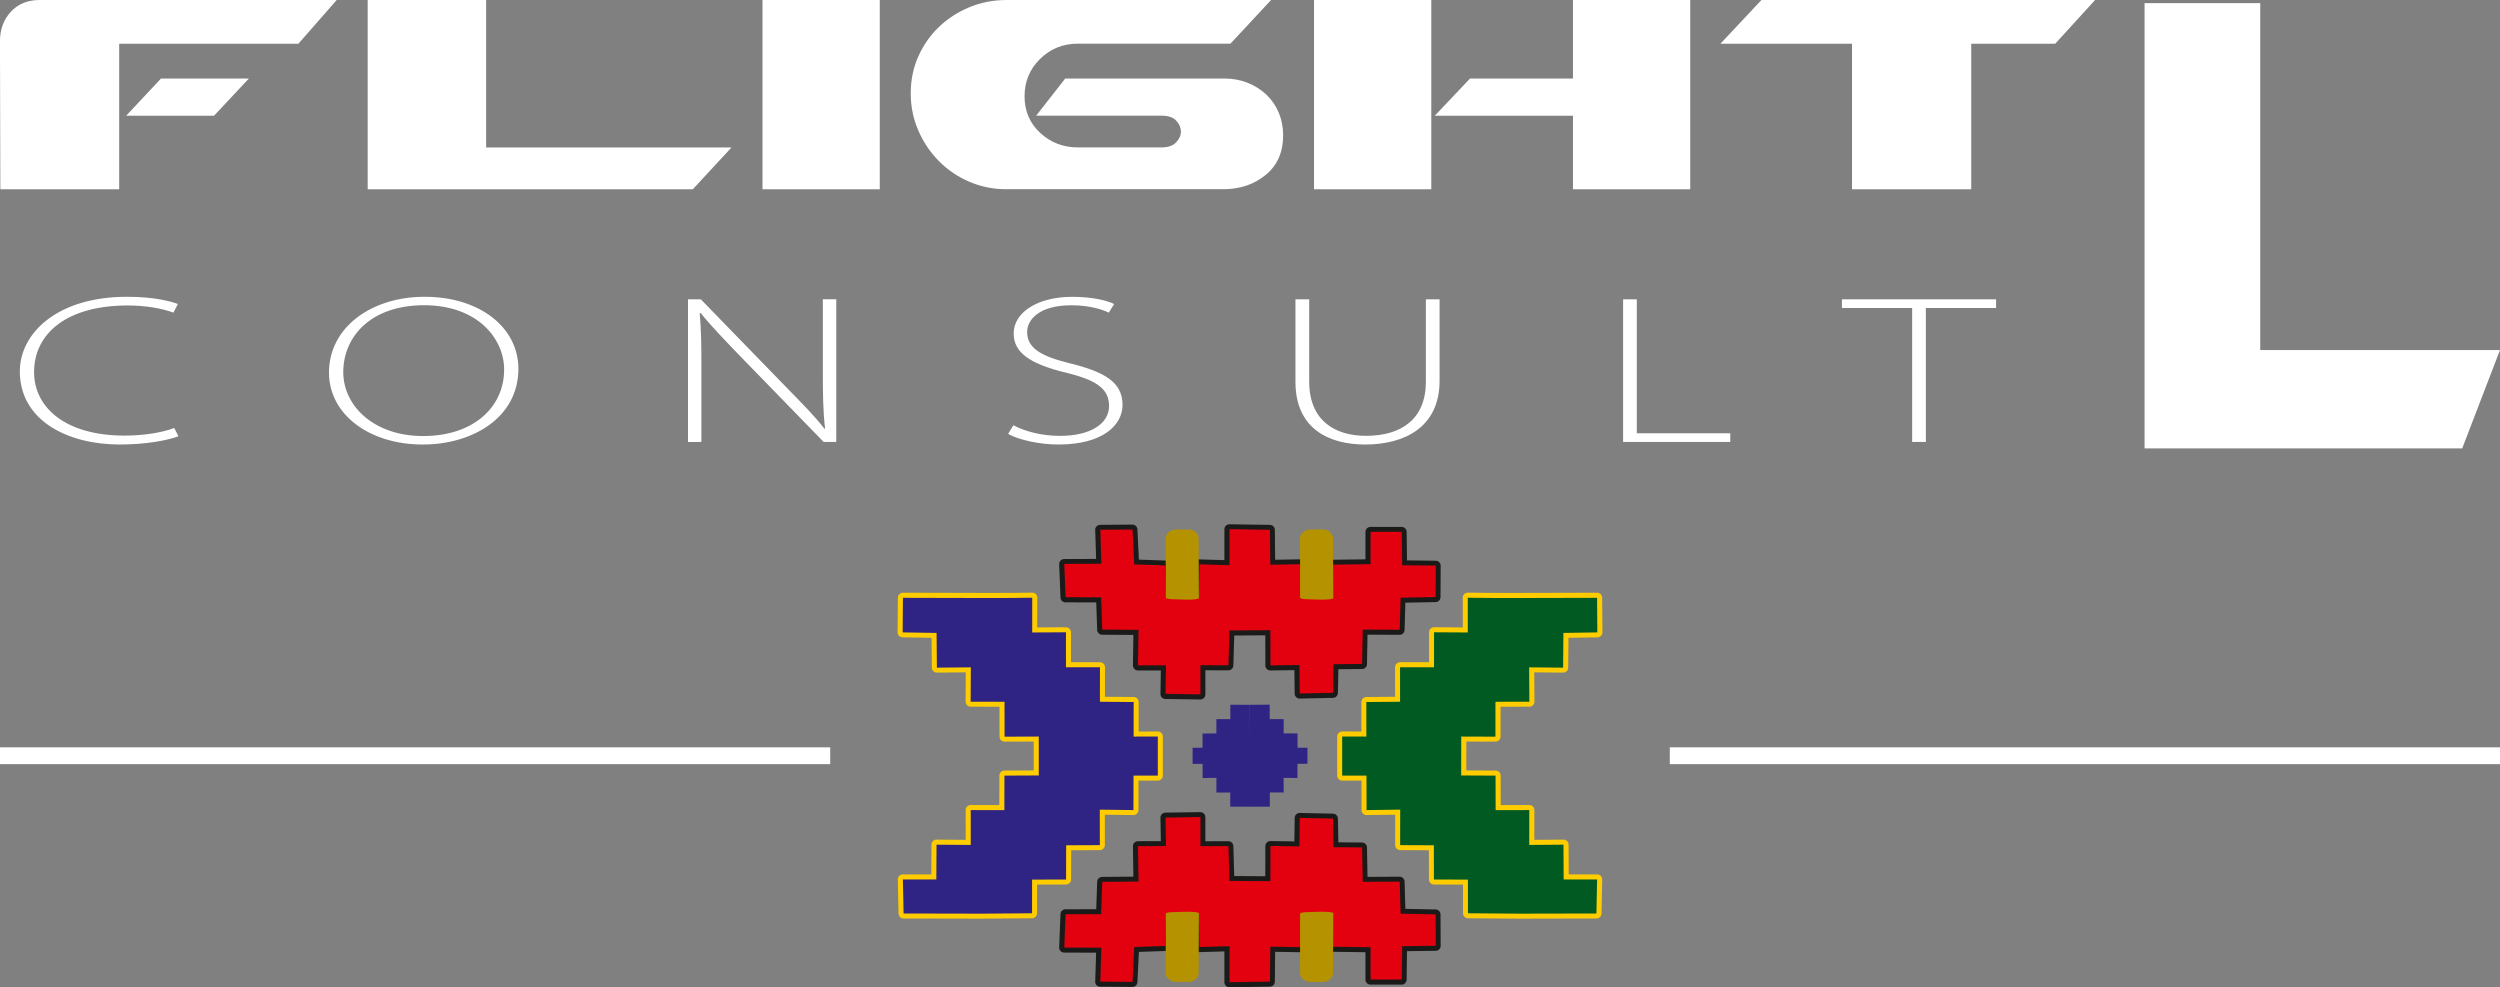 <?xml version="1.0" encoding="UTF-8" standalone="no"?>
<svg
   width="240.689"
   height="95.052"
   viewBox="0 0 63.682 25.149"
   version="1.1"
   id="svg8"
   inkscape:version="1.4.2 (f4327f4, 2025-05-13)"
   sodipodi:docname="logo.svg"
   inkscape:export-filename="logo-w.png"
   inkscape:export-xdpi="96"
   inkscape:export-ydpi="96"
   xmlns:inkscape="http://www.inkscape.org/namespaces/inkscape"
   xmlns:sodipodi="http://sodipodi.sourceforge.net/DTD/sodipodi-0.dtd"
   xmlns="http://www.w3.org/2000/svg"
   xmlns:svg="http://www.w3.org/2000/svg"
   xmlns:rdf="http://www.w3.org/1999/02/22-rdf-syntax-ns#"
   xmlns:cc="http://creativecommons.org/ns#"
   xmlns:dc="http://purl.org/dc/elements/1.1/">
  <rect x="0" y="0" width="63.682" height="25.149" fill="#808080" stroke="none"/>
  <defs
     id="defs2" />
  <sodipodi:namedview
     id="base"
     pagecolor="#282828"
     bordercolor="#666666"
     borderopacity="1.0"
     inkscape:pageopacity="0"
     inkscape:pageshadow="2"
     inkscape:zoom="0.7"
     inkscape:cx="-37.857143"
     inkscape:cy="188.57143"
     inkscape:document-units="px"
     inkscape:current-layer="layer1"
     inkscape:document-rotation="0"
     showgrid="false"
     inkscape:window-width="2048"
     inkscape:window-height="1082"
     inkscape:window-x="256"
     inkscape:window-y="339"
     inkscape:window-maximized="1"
     inkscape:showpageshadow="false"
     units="px"
     inkscape:pagecheckerboard="0"
     inkscape:deskcolor="#d1d1d1" />
  <g
     inkscape:label=""
     inkscape:groupmode="layer"
     id="layer1"
     transform="translate(-40.746,-54.769)">
    <path
       id="path39"
       d="m 45.185,65.671 c -0.328,0.124 -0.798,0.194 -1.269,0.194 -1.511,0 -2.302,-0.722 -2.302,-1.617 0,-0.981 0.827,-1.698 2.388,-1.698 0.449,0 0.877,0.075 1.162,0.183 l 0.114,-0.221 c -0.164,-0.059 -0.57,-0.183 -1.297,-0.183 -1.803,0 -2.73,0.949 -2.73,1.898 0,1.267 1.24,1.865 2.537,1.865 0.691,0 1.233,-0.108 1.504,-0.21 z m 6.336,0.421 c 1.247,0 2.43,-0.674 2.43,-1.93 0,-1.046 -0.976,-1.833 -2.388,-1.833 -1.368,0 -2.437,0.787 -2.437,1.93 0,1.062 1.019,1.833 2.388,1.833 z m 0,-0.216 c -1.255,0 -2.031,-0.771 -2.031,-1.628 0,-0.895 0.691,-1.704 2.06,-1.704 1.361,0 2.038,0.852 2.038,1.639 0,0.965 -0.791,1.693 -2.06,1.693 z m 7.092,0.151 v -1.941 c 0,-0.539 -0.007,-0.927 -0.043,-1.337 l 0.021,-0.011 c 0.257,0.323 0.627,0.706 1.033,1.127 l 2.103,2.162 h 0.321 v -3.634 h -0.342 v 1.876 c 0,0.561 0.007,0.992 0.057,1.412 l -0.014,0.011 C 61.5,65.37 61.214,65.084 60.773,64.631 l -2.174,-2.237 h -0.328 v 3.634 z m 7.812,-0.205 c 0.292,0.162 0.827,0.27 1.283,0.27 1.148,0 1.632,-0.507 1.632,-1.008 0,-0.588 -0.47,-0.846 -1.347,-1.062 -0.777,-0.189 -1.083,-0.41 -1.083,-0.798 0,-0.286 0.271,-0.679 1.133,-0.679 0.47,0 0.813,0.119 0.948,0.189 l 0.135,-0.221 c -0.185,-0.092 -0.563,-0.183 -1.069,-0.183 -0.884,0 -1.49,0.399 -1.49,0.933 0,0.474 0.385,0.771 1.347,1.003 0.805,0.194 1.083,0.431 1.083,0.846 0,0.447 -0.47,0.76 -1.247,0.76 -0.463,0 -0.877,-0.108 -1.19,-0.27 z m 7.32,-3.429 v 2.103 c 0,1.186 0.841,1.596 1.775,1.596 1.019,0 1.896,-0.453 1.896,-1.623 v -2.075 h -0.349 v 2.097 c 0,0.96 -0.634,1.38 -1.525,1.38 -0.798,0 -1.447,-0.394 -1.447,-1.38 v -2.097 z m 8.346,3.634 h 2.73 V 65.806 h -2.381 v -3.412 h -0.349 z m 7.363,0 h 0.349 v -3.412 h 1.789 v -0.221 h -3.927 v 0.221 h 1.789 z"
       style="fill:#ffffff;fill-opacity:1;fill-rule:nonzero;stroke:none;stroke-width:0.353" />
    <path
       id="path40"
       d="m 46.198,57.717 0.887,-0.947 h -2.238 l -0.887,0.947 z m -4.437,-2.948 h 7.562 l -0.976,1.114 h -4.565 v 3.707 h -3.027 l -0.01,-3.766 c 0,-0.302 0.092,-0.554 0.276,-0.754 0.184,-0.2 0.43,-0.301 0.739,-0.301 z m 8.351,4.821 h 8.282 l 0.986,-1.065 H 53.129 V 54.769 H 50.112 Z M 60.169,54.769 h 2.987 v 4.821 H 60.169 Z m 12.955,0 h -6.734 c -0.335,0 -0.651,0.061 -0.946,0.182 -0.296,0.122 -0.555,0.289 -0.779,0.503 -0.223,0.214 -0.399,0.465 -0.528,0.754 -0.128,0.289 -0.192,0.601 -0.192,0.937 0,0.335 0.064,0.651 0.192,0.946 0.128,0.296 0.302,0.555 0.523,0.779 0.22,0.223 0.478,0.399 0.774,0.527 0.296,0.128 0.611,0.192 0.947,0.192 h 5.521 c 0.427,0 0.789,-0.122 1.085,-0.365 0.296,-0.243 0.444,-0.578 0.444,-1.006 0,-0.21 -0.038,-0.404 -0.113,-0.582 -0.075,-0.177 -0.181,-0.33 -0.316,-0.458 -0.135,-0.128 -0.294,-0.228 -0.478,-0.301 -0.184,-0.072 -0.381,-0.108 -0.592,-0.108 h -4.052 l -0.74,0.947 h 3.204 c 0.164,0 0.286,0.043 0.365,0.128 0.079,0.086 0.118,0.178 0.118,0.276 0,0.099 -0.041,0.191 -0.123,0.276 -0.082,0.086 -0.205,0.128 -0.37,0.128 h -2.13 c -0.375,0 -0.695,-0.123 -0.961,-0.37 -0.266,-0.246 -0.399,-0.557 -0.399,-0.932 0,-0.375 0.131,-0.692 0.394,-0.951 0.263,-0.26 0.585,-0.39 0.966,-0.39 h 3.885 z m 7.69,0 h 2.987 v 4.821 h -2.987 v -1.873 H 77.294 l 0.897,-0.947 h 2.623 z m -6.596,4.821 v -4.821 h 2.987 v 4.821 z m 18.88,-3.707 h -2.139 v 3.707 h -3.037 v -3.707 h -3.352 l 1.045,-1.114 h 8.499 z"
       style="fill:#ffffff;fill-opacity:1;fill-rule:nonzero;stroke:none;stroke-width:0.353" />
    <path
       id="path41"
       d="m 95.374,66.191 h 8.091 l 0.963,-2.505 h -6.107 v -8.838 h -2.947 z"
       style="fill:#ffffff;fill-opacity:1;fill-rule:nonzero;stroke:none;stroke-width:0.353" />
    <path
       id="path42"
       d="m 78.135,69.994 0.001,0.886 -0.86,-0.005 v 0.891 l -0.866,-2.7e-4 8.16e-4,0.879 -0.859,0.007 2.72e-4,0.88 -0.616,-0.002 -8.2e-5,0.995 0.619,2.7e-4 0.002,0.878 0.857,-0.011 -0.001,0.904 0.858,0.004 0.002,0.872 0.867,0.002 0.001,0.858 c 2.741,0.019 -0.058,0.008 3.272,0.006 l 0.018,-0.868 -0.852,2.71e-4 -0.005,-0.886 -0.872,0.007 0.001,-0.888 -0.857,0.002 -0.002,-0.88 -0.875,-0.004 0.001,-0.991 0.871,0.002 0.001,-0.889 0.863,-0.001 -0.005,-0.876 0.865,0.008 0.008,-0.885 0.864,-0.013 -0.007,-0.881 c -2.392,0.005 -2.372,0.01 -3.296,-0.002 z"
       style="fill:none;stroke:#ffcc00;stroke-width:0.256;stroke-linecap:butt;stroke-linejoin:round;stroke-miterlimit:22.926;stroke-dasharray:none;stroke-opacity:1" />
    <path
       id="path43"
       d="m 78.134,69.994 0.001,0.886 -0.86,-0.005 v 0.891 l -0.866,-3.52e-4 7.06e-4,0.879 -0.859,0.007 3.52e-4,0.88 -0.616,-0.001 -1.06e-4,0.995 0.619,2.82e-4 0.002,0.878 0.857,-0.011 -0.001,0.904 0.858,0.004 0.002,0.872 0.866,0.002 0.001,0.858 c 2.741,0.019 -0.058,0.008 3.272,0.006 l 0.018,-0.868 -0.852,3.17e-4 -0.005,-0.886 -0.872,0.007 0.001,-0.888 -0.857,0.002 -0.002,-0.88 -0.875,-0.004 0.001,-0.991 0.871,0.003 0.001,-0.889 0.863,-0.001 -0.005,-0.876 0.865,0.008 0.008,-0.885 0.864,-0.013 -0.007,-0.881 c -2.392,0.005 -2.372,0.01 -3.296,-0.003"
       style="fill:#005a21;fill-opacity:1;fill-rule:evenodd;stroke:none;stroke-width:0.353" />
    <path
       id="path44"
       d="m 67.04,69.994 -0.001,0.886 0.86,-0.005 v 0.891 l 0.866,-2.7e-4 -8.16e-4,0.879 0.859,0.007 -2.72e-4,0.88 0.616,-0.002 8.1e-5,0.995 -0.619,2.7e-4 -0.002,0.878 -0.857,-0.011 0.001,0.904 -0.858,0.004 -0.002,0.872 -0.867,0.002 -0.001,0.858 c -2.741,0.019 0.058,0.008 -3.272,0.006 l -0.018,-0.868 0.852,2.71e-4 0.005,-0.886 0.872,0.007 -0.001,-0.888 0.857,0.002 0.002,-0.88 0.875,-0.004 -0.001,-0.991 -0.871,0.002 -0.001,-0.889 -0.863,-0.001 0.005,-0.876 -0.865,0.008 -0.008,-0.885 -0.864,-0.013 0.007,-0.881 c 2.392,0.005 2.372,0.01 3.296,-0.002 z"
       style="fill:none;stroke:#ffcc00;stroke-width:0.256;stroke-linecap:butt;stroke-linejoin:round;stroke-miterlimit:22.926;stroke-dasharray:none;stroke-opacity:1" />
    <path
       id="path45"
       d="m 67.04,69.994 -0.001,0.886 0.86,-0.005 v 0.891 l 0.866,-3.52e-4 -7.05e-4,0.879 0.859,0.007 -3.53e-4,0.88 0.616,-0.001 7.1e-5,0.995 -0.619,2.82e-4 -0.002,0.878 -0.857,-0.011 0.001,0.904 -0.858,0.004 -0.002,0.872 -0.866,0.002 -0.001,0.858 c -2.741,0.019 0.058,0.008 -3.272,0.006 l -0.018,-0.868 0.852,3.17e-4 0.005,-0.886 0.872,0.007 -0.001,-0.888 0.857,0.002 0.002,-0.88 0.875,-0.004 -0.001,-0.991 -0.871,0.003 -0.001,-0.889 -0.863,-0.001 0.005,-0.876 -0.865,0.008 -0.008,-0.885 -0.864,-0.013 0.007,-0.881 c 2.391,0.005 2.372,0.01 3.295,-0.003"
       style="fill:#2f2483;fill-opacity:1;fill-rule:evenodd;stroke:none;stroke-width:0.353" />
    <path
       id="path46"
       d="m 72.592,75.318 -0.508,-7.06e-4 -7.05e-4,-0.36 -0.352,-0.001 3.53e-4,-0.373 -0.352,0.005 -7.06e-4,-0.362 -0.254,-2.11e-4 v -0.41 l 0.253,7.05e-4 -2.11e-4,-0.363 0.353,-0.003 -2.82e-4,-0.363 0.356,2.11e-4 v -0.368 l 0.467,0.003 0.03,3.18e-4 0.009,2.595 z"
       style="fill:#2f2483;fill-opacity:1;fill-rule:evenodd;stroke:none;stroke-width:0.353" />
    <path
       id="path47"
       d="m 72.58,72.722 0.509,-0.003 v 0.368 l 0.356,-2.12e-4 -3.53e-4,0.363 0.353,0.003 -2.11e-4,0.363 0.253,-7.06e-4 v 0.41 l -0.254,2.12e-4 -7.05e-4,0.362 -0.352,-0.005 7.05e-4,0.373 -0.352,0.001 -7.06e-4,0.36 -0.504,7.05e-4 -0.006,-2.596 z"
       style="fill:#2f2483;fill-opacity:1;fill-rule:evenodd;stroke:none;stroke-width:0.353" />
    <path
       id="path48"
       d="m 68.77,68.265 0.822,-0.006 0.044,0.888 0.792,0.028 0.009,0.811 0.845,-0.005 0.015,-0.835 0.765,0.022 v -0.917 l 1.031,0.015 0.009,0.89 0.786,-0.013 0.004,0.83 0.787,-6.03e-4 0.02,-0.818 0.956,-0.012 V 68.318 h 0.795 l 0.011,0.851 0.856,0.01 -0.004,0.8 -0.892,0.017 -0.023,0.817 -0.942,-0.005 -0.016,0.876 -0.726,0.006 -0.015,0.729 -0.847,0.018 -0.009,-0.727 -0.738,0.011 -0.002,-0.897 -1.041,0.007 -0.026,0.886 -0.713,-0.001 V 72.46 l -0.89,-0.013 0.012,-0.726 -0.713,-9.87e-4 0.013,-0.903 -0.924,-0.007 -0.028,-0.822 -0.907,-0.003 -0.033,-0.849 0.945,-0.003 -0.027,-0.868 z"
       style="fill:none;stroke:#1a1a18;stroke-width:0.254;stroke-linecap:butt;stroke-linejoin:round;stroke-miterlimit:22.926;stroke-dasharray:none;stroke-opacity:1" />
    <path
       id="path49"
       d="m 68.772,68.263 0.823,-0.006 0.044,0.888 0.792,0.028 0.009,0.811 0.845,-0.005 0.015,-0.835 0.765,0.022 v -0.918 l 1.031,0.016 0.009,0.89 0.786,-0.013 0.004,0.83 0.787,-7.05e-4 0.02,-0.818 0.956,-0.012 v -0.824 h 0.795 l 0.011,0.851 0.856,0.01 -0.004,0.8 -0.892,0.017 -0.023,0.817 -0.942,-0.005 -0.016,0.876 -0.726,0.006 -0.015,0.729 -0.847,0.018 -0.009,-0.727 -0.738,0.011 -0.002,-0.897 -1.042,0.007 -0.026,0.886 -0.713,-0.001 v 0.743 l -0.89,-0.014 0.012,-0.726 -0.713,-0.001 0.013,-0.903 -0.924,-0.007 -0.028,-0.822 -0.907,-0.003 -0.032,-0.849 0.945,-0.003 -0.027,-0.868 z"
       style="fill:#e3000f;fill-opacity:1;fill-rule:evenodd;stroke:none;stroke-width:0.353" />
    <path
       id="path50"
       d="m 71.286,70 -0.008,-1.519 C 71.277,68.357 71.16,68.256 71.017,68.256 h -0.316 c -0.143,0 -0.261,0.101 -0.261,0.225 l -7.05e-4,1.507 c 0,0.055 0.216,0.044 0.423,0.053 0.216,0.009 0.423,-0.002 0.423,-0.04"
       style="fill:#b59300;fill-opacity:1;fill-rule:evenodd;stroke:none;stroke-width:0.353" />
    <path
       id="path51"
       d="m 74.709,70 -0.008,-1.519 C 74.7,68.357 74.584,68.256 74.44,68.256 H 74.124 c -0.143,0 -0.261,0.101 -0.261,0.225 l -7.06e-4,1.507 c 0,0.055 0.216,0.044 0.423,0.053 0.216,0.009 0.424,-0.002 0.423,-0.04"
       style="fill:#b59300;fill-opacity:1;fill-rule:evenodd;stroke:none;stroke-width:0.353" />
    <path
       id="path52"
       d="m 68.77,79.776 0.822,0.006 0.044,-0.888 0.792,-0.028 0.009,-0.811 0.845,0.005 0.015,0.835 0.765,-0.022 v 0.917 l 1.031,-0.015 0.009,-0.89 0.786,0.013 0.004,-0.83 0.787,6.04e-4 0.02,0.818 0.956,0.012 v 0.824 h 0.795 l 0.011,-0.851 0.856,-0.01 -0.004,-0.8 -0.892,-0.017 -0.023,-0.817 -0.942,0.005 -0.016,-0.876 -0.726,-0.006 -0.015,-0.729 -0.847,-0.018 -0.009,0.727 -0.738,-0.011 -0.002,0.897 -1.041,-0.007 -0.026,-0.886 -0.713,9.87e-4 v -0.742 l -0.89,0.013 0.012,0.726 -0.713,0.001 0.013,0.903 -0.924,0.007 -0.028,0.822 -0.907,0.003 -0.033,0.849 0.945,0.003 -0.027,0.868 z"
       style="fill:none;stroke:#1a1a18;stroke-width:0.254;stroke-linecap:butt;stroke-linejoin:round;stroke-miterlimit:22.926;stroke-dasharray:none;stroke-opacity:1" />
    <path
       id="path53"
       d="m 68.772,79.774 0.823,0.006 0.044,-0.888 0.792,-0.028 0.009,-0.811 0.845,0.005 0.015,0.835 0.765,-0.022 v 0.917 l 1.031,-0.015 0.009,-0.89 0.786,0.013 0.004,-0.83 0.787,7.06e-4 0.02,0.818 0.956,0.012 v 0.824 h 0.795 l 0.011,-0.851 0.856,-0.01 -0.004,-0.8 -0.892,-0.017 -0.023,-0.817 -0.942,0.005 -0.016,-0.876 -0.726,-0.006 -0.015,-0.729 -0.847,-0.018 -0.009,0.727 -0.738,-0.011 -0.002,0.897 -1.042,-0.007 -0.026,-0.886 -0.713,0.001 v -0.742 l -0.89,0.014 0.012,0.726 -0.713,0.001 0.013,0.903 -0.924,0.007 -0.028,0.822 -0.907,0.003 -0.032,0.849 0.945,0.003 -0.027,0.868 z"
       style="fill:#e3000f;fill-opacity:1;fill-rule:evenodd;stroke:none;stroke-width:0.353" />
    <path
       id="path54"
       d="m 71.286,78.037 -0.008,1.519 c -7.06e-4,0.124 -0.117,0.225 -0.261,0.225 h -0.316 c -0.143,0 -0.261,-0.101 -0.261,-0.225 l -7.05e-4,-1.507 c 0,-0.055 0.216,-0.044 0.423,-0.053 0.216,-0.009 0.423,0.002 0.423,0.04"
       style="fill:#b59300;fill-opacity:1;fill-rule:evenodd;stroke:none;stroke-width:0.353" />
    <path
       id="path55"
       d="m 74.709,78.037 -0.008,1.519 c -7.05e-4,0.124 -0.117,0.225 -0.261,0.225 H 74.124 c -0.143,0 -0.261,-0.101 -0.261,-0.225 l -7.06e-4,-1.507 c 0,-0.055 0.216,-0.044 0.423,-0.053 0.216,-0.009 0.424,0.002 0.423,0.04"
       style="fill:#b59300;fill-opacity:1;fill-rule:evenodd;stroke:none;stroke-width:0.353" />
    <path
       id="path56"
       d="m 40.746,73.805 h 21.148 v 0.428 H 40.746 Z"
       style="fill:#ffffff;fill-opacity:1;fill-rule:evenodd;stroke:none;stroke-width:0.353" />
    <path
       id="path57"
       d="m 83.28,73.805 h 21.148 v 0.428 H 83.28 Z"
       style="fill:#ffffff;fill-opacity:1;fill-rule:evenodd;stroke:none;stroke-width:0.353" />
  </g>
</svg>

